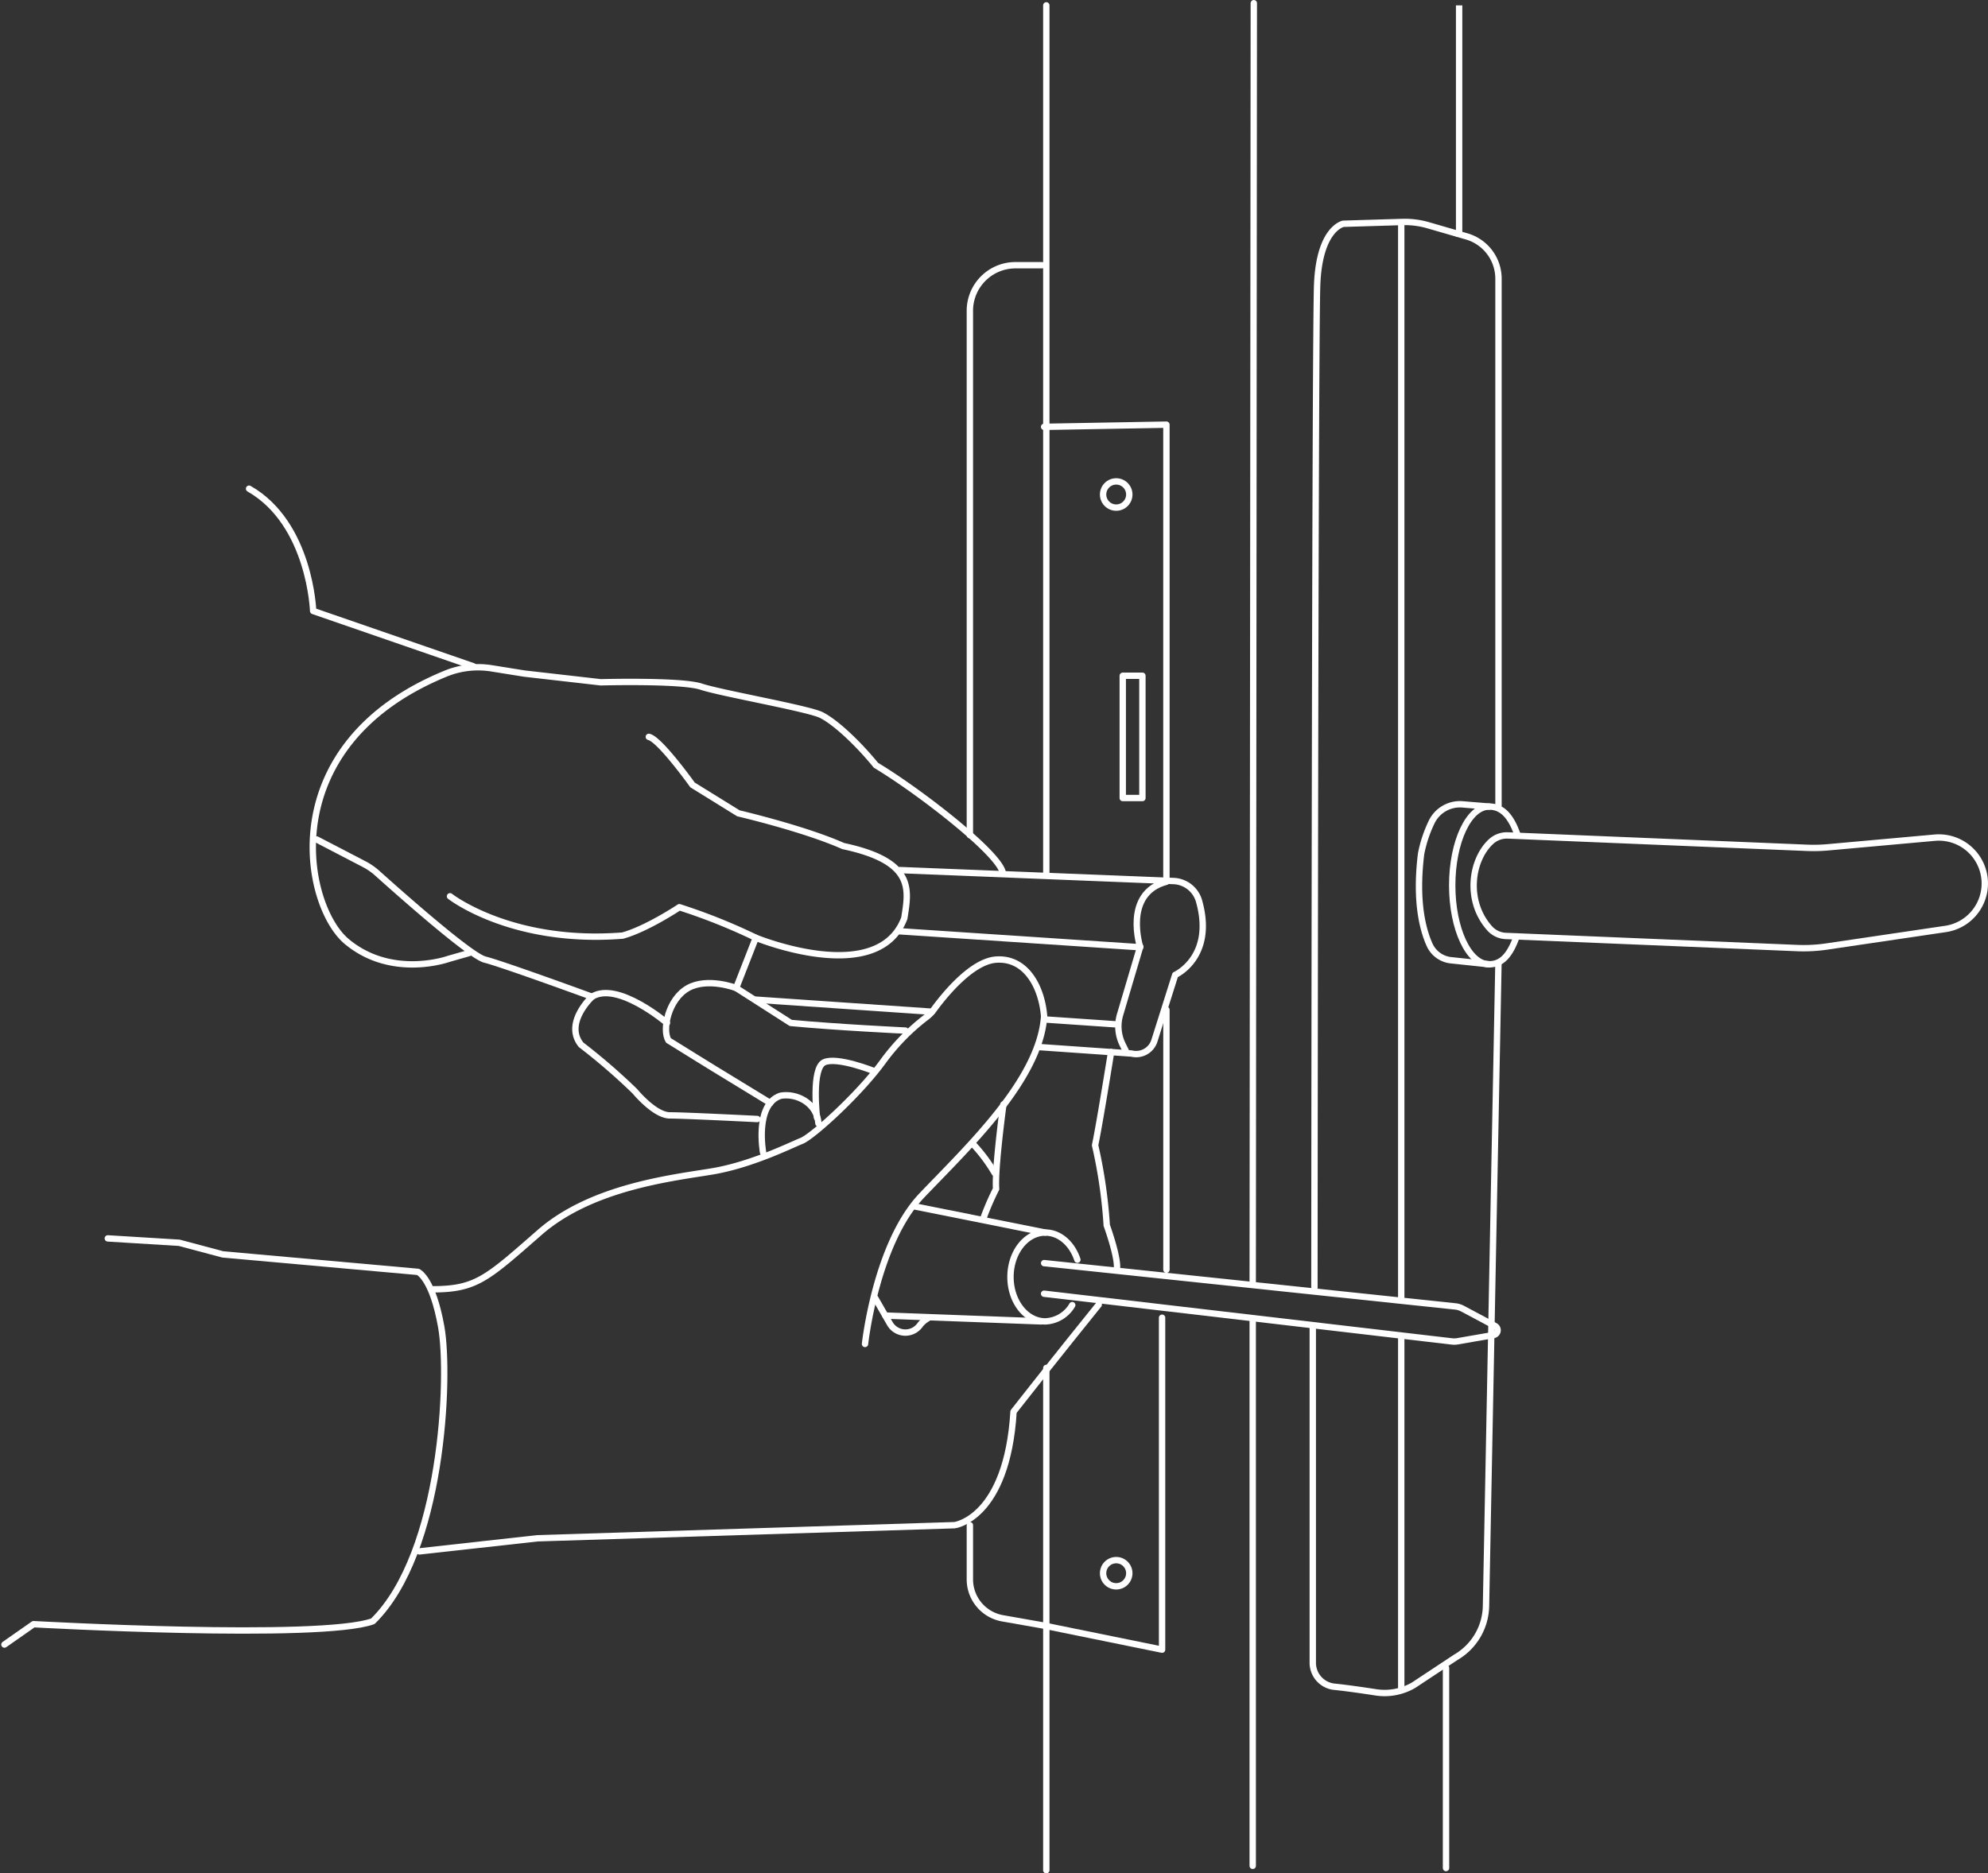 <?xml version="1.0" encoding="UTF-8"?> <svg xmlns="http://www.w3.org/2000/svg" width="312.198" height="294.275" viewBox="0 0 312.198 294.275"><rect x="0" y="0" width="312.198" height="294.275" fill="#333333" stroke="none"/><g id="Groupe_39" data-name="Groupe 39" transform="translate(-1106.819 -405.061)"><path id="Tracé_211" data-name="Tracé 211" d="M1170.7,642.516l18.523-2.058,65.515-2.058s8.232-1.029,9.261-17.836c6.174-7.89,13.378-16.808,13.378-16.808" transform="translate(1.989 6.241)" fill="none" stroke="#fff" stroke-linecap="round" stroke-linejoin="round" stroke-width="1"></path><path id="Tracé_212" data-name="Tracé 212" d="M1240.61,611.585s1.714-15.779,8.918-23.325,18.522-18.18,19.208-28.127c-.344-4.459-2.744-9.262-7.546-8.918-3.943.282-8.349,5.883-9.8,7.877a5.349,5.349,0,0,1-1.14,1.153,33.85,33.85,0,0,0-6.9,7.09c-3.773,5.145-10.976,11.662-12.692,12.348s-7.889,3.773-14.063,4.8-18.866,2.4-27.1,9.6-9.948,8.918-16.807,8.918" transform="translate(2.052 4.586)" fill="none" stroke="#fff" stroke-linecap="round" stroke-linejoin="round" stroke-width="1"></path><path id="Tracé_213" data-name="Tracé 213" d="M1155.069,532.925l7.428,3.862a10.058,10.058,0,0,1,2.087,1.445c3.341,3,14.568,12.976,16.9,13.559,2.744.686,16.807,5.831,16.807,5.831s-4.459,4.116-1.715,7.546a95.974,95.974,0,0,1,8.461,7.317s3.087,3.773,5.488,3.773,13.72.571,13.72.571" transform="translate(1.497 4.01)" fill="none" stroke="#fff" stroke-linecap="round" stroke-linejoin="round" stroke-width="1"></path><path id="Tracé_214" data-name="Tracé 214" d="M1175.354,542.335s9.6,7.546,27.1,6.174c3.773-1.029,8.918-4.459,8.918-4.459a92.447,92.447,0,0,1,12.005,4.8s19.208,7.89,23.324-3.087c.686-4.459,1.715-8.918-9.6-11.32-6.174-2.744-16.465-5.145-16.465-5.145l-7.2-4.459s-5.145-7.2-6.86-7.546" transform="translate(2.136 3.518)" fill="none" stroke="#fff" stroke-linecap="round" stroke-linejoin="round" stroke-width="1"></path><path id="Tracé_215" data-name="Tracé 215" d="M1222.341,547.889l-3.087,7.89s-4.459-1.715-7.546,0-4.117,6.517-3.087,8.232c2.744,1.714,7.2,4.459,7.2,4.459l8.8,5.373" transform="translate(3.171 4.481)" fill="none" stroke="#fff" stroke-linecap="round" stroke-linejoin="round" stroke-width="1"></path><path id="Tracé_216" data-name="Tracé 216" d="M1218.917,555.538l8.575,5.487c7.2.686,18.009,1.2,18.009,1.2" transform="translate(3.508 4.722)" fill="none" stroke="#fff" stroke-linecap="round" stroke-linejoin="round" stroke-width="1"></path><path id="Tracé_217" data-name="Tracé 217" d="M1265.467,565.364l14.75,1.029h0a3.008,3.008,0,0,0,3.6-2.011l3.264-10.338s6.175-2.744,3.773-11.491a4.336,4.336,0,0,0-4.116-3.258l-42.877-1.715" transform="translate(4.293 4.157)" fill="none" stroke="#fff" stroke-linecap="round" stroke-linejoin="round" stroke-width="1"></path><line id="Ligne_92" data-name="Ligne 92" x1="0.172" y2="201.005" transform="translate(1303.547 405.562)" fill="none" stroke="#fff" stroke-linecap="round" stroke-linejoin="round" stroke-width="1"></line><line id="Ligne_93" data-name="Ligne 93" y2="85.924" transform="translate(1303.547 612.226)" fill="none" stroke="#fff" stroke-linecap="round" stroke-linejoin="round" stroke-width="1"></line><line id="Ligne_94" data-name="Ligne 94" y2="36.359" transform="translate(1335.961 405.905)" fill="none" stroke="#fff" stroke-miterlimit="10" stroke-width="1"></line><line id="Ligne_95" data-name="Ligne 95" y2="31.443" transform="translate(1333.903 667.051)" fill="none" stroke="#fff" stroke-linecap="round" stroke-linejoin="round" stroke-width="1"></line><path id="Tracé_218" data-name="Tracé 218" d="M1306.957,606.29s.086-148.61.429-157.529,4.116-9.6,4.116-9.6l9.231-.28a13.277,13.277,0,0,1,4.1.518l6.031,1.746a6.92,6.92,0,0,1,5,6.647v82.753" transform="translate(6.28 1.049)" fill="none" stroke="#fff" stroke-linecap="round" stroke-linejoin="round" stroke-width="1"></path><path id="Tracé_219" data-name="Tracé 219" d="M1306.708,608.995v52.652a3.78,3.78,0,0,0,3.43,3.773c1.831.183,4.443.561,6.481.875a9.048,9.048,0,0,0,5.908-1.115l6.642-4.393a9.506,9.506,0,0,0,4.741-8.041l1.955-100.976" transform="translate(6.272 4.604)" fill="none" stroke="#fff" stroke-linecap="round" stroke-linejoin="round" stroke-width="1"></path><line id="Ligne_96" data-name="Ligne 96" y2="168.59" transform="translate(1326.872 440.206)" fill="none" stroke="#fff" stroke-linecap="round" stroke-linejoin="round" stroke-width="1"></line><line id="Ligne_97" data-name="Ligne 97" y2="55.225" transform="translate(1326.872 615.142)" fill="none" stroke="#fff" stroke-linecap="round" stroke-linejoin="round" stroke-width="1"></line><path id="Tracé_220" data-name="Tracé 220" d="M1265.805,602.24l64.036,7.494a3.112,3.112,0,0,0,.9-.025l5.648-.982a.763.763,0,0,0,.228-1.425l-5.1-2.718a3.13,3.13,0,0,0-1.141-.35l-64.568-6.8" transform="translate(4.984 6.042)" fill="none" stroke="#fff" stroke-linecap="round" stroke-linejoin="round" stroke-width="1"></path><path id="Tracé_221" data-name="Tracé 221" d="M1243.691,549.32l37.9,2.516s-2.744-8.461,4.116-10.29v-71.8l-19.208.343" transform="translate(4.288 2.021)" fill="none" stroke="#fff" stroke-linecap="round" stroke-linejoin="round" stroke-width="1"></path><path id="Tracé_222" data-name="Tracé 222" d="M1270.38,604.177a5.105,5.105,0,0,1-4.229,2.554c-3.019,0-5.467-3.122-5.467-6.974s2.448-6.975,5.467-6.975c2.265,0,4.208,1.757,5.038,4.26" transform="translate(4.823 5.895)" fill="none" stroke="#fff" stroke-linecap="round" stroke-linejoin="round" stroke-width="1"></path><path id="Tracé_223" data-name="Tracé 223" d="M1240.089,602.758l2.3,4.008a2.814,2.814,0,0,0,4.679.3,4,4,0,0,1,1.249-1.11" transform="translate(4.174 6.209)" fill="none" stroke="#fff" stroke-linecap="round" stroke-linejoin="round" stroke-width="1"></path><line id="Ligne_98" data-name="Ligne 98" x2="20.537" y2="4.116" transform="translate(1250.437 594.561)" fill="none" stroke="#fff" stroke-linecap="round" stroke-linejoin="round" stroke-width="1"></line><line id="Ligne_99" data-name="Ligne 99" x2="24.468" y2="0.915" transform="translate(1245.864 611.712)" fill="none" stroke="#fff" stroke-linecap="round" stroke-linejoin="round" stroke-width="1"></line><path id="Tracé_224" data-name="Tracé 224" d="M1178.985,551.588l-3.2.915s-8.918,3.2-16.007-2.745c-6.79-5.695-11.693-30.9,15.539-42.06a13.4,13.4,0,0,1,7.191-.843l5.168.827,12.005,1.372s12.691-.344,15.779.686,16.808,3.43,18.866,4.459,5.488,4.116,8.575,7.889c6.86,4.117,19.209,13.721,19.9,16.808" transform="translate(1.478 3.184)" fill="none" stroke="#fff" stroke-linecap="round" stroke-linejoin="round" stroke-width="1"></path><path id="Tracé_225" data-name="Tracé 225" d="M1123.752,593.669l11.205.686,6.86,1.83,30.642,2.744s2.287.915,3.659,8.689.228,35.445-10.748,46.192c-8.232,2.973-53.281.458-53.281.458l-4.574,3.2" transform="translate(0 5.923)" fill="none" stroke="#fff" stroke-linecap="round" stroke-linejoin="round" stroke-width="1"></path><path id="Tracé_226" data-name="Tracé 226" d="M1223.025,580.864s-1.372-7.546,2.744-8.918c2.516-.457,5.718,1.143,5.946,4.345" transform="translate(3.63 5.237)" fill="none" stroke="#fff" stroke-linecap="round" stroke-linejoin="round" stroke-width="1"></path><path id="Tracé_227" data-name="Tracé 227" d="M1240.145,568.222s-5.718-2.287-7.775-1.372-1.143,8.689-1.143,8.689" transform="translate(3.889 5.072)" fill="none" stroke="#fff" stroke-linecap="round" stroke-linejoin="round" stroke-width="1"></path><path id="Tracé_228" data-name="Tracé 228" d="M1208.746,561s-7.774-6.631-11.776-4.116" transform="translate(2.817 4.747)" fill="none" stroke="#fff" stroke-linecap="round" stroke-linejoin="round" stroke-width="1"></path><path id="Tracé_229" data-name="Tracé 229" d="M1254.942,579.259a25.242,25.242,0,0,1,3.43,4.574" transform="translate(4.642 5.469)" fill="none" stroke="#fff" stroke-linecap="round" stroke-linejoin="round" stroke-width="1"></path><path id="Tracé_230" data-name="Tracé 230" d="M1259.7,573.273s-1.373,10.062-1.144,13.263a40.84,40.84,0,0,0-2.058,4.8" transform="translate(4.691 5.281)" fill="none" stroke="#fff" stroke-linecap="round" stroke-linejoin="round" stroke-width="1"></path><path id="Tracé_231" data-name="Tracé 231" d="M1276.08,565.292s-1.83,11.434-2.516,14.636a78.224,78.224,0,0,1,1.83,12.577s1.829,5.031,1.6,6.86" transform="translate(5.228 5.029)" fill="none" stroke="#fff" stroke-linecap="round" stroke-linejoin="round" stroke-width="1"></path><path id="Tracé_232" data-name="Tracé 232" d="M1280.542,549.219l-3.168,10.713a6.448,6.448,0,0,0,.417,4.709l.464.928" transform="translate(5.34 4.523)" fill="none" stroke="#fff" stroke-linecap="round" stroke-linejoin="round" stroke-width="1"></path><line id="Ligne_100" data-name="Ligne 100" x2="11.443" y2="0.784" transform="translate(1270.78 565.192)" fill="none" stroke="#fff" stroke-linecap="round" stroke-linejoin="round" stroke-width="1"></line><line id="Ligne_101" data-name="Ligne 101" x2="27.665" y2="1.896" transform="translate(1225.512 562.089)" fill="none" stroke="#fff" stroke-linecap="round" stroke-linejoin="round" stroke-width="1"></line><line id="Ligne_102" data-name="Ligne 102" y2="136.176" transform="translate(1271.132 405.905)" fill="none" stroke="#fff" stroke-linecap="round" stroke-linejoin="round" stroke-width="1"></line><line id="Ligne_103" data-name="Ligne 103" y2="78.893" transform="translate(1271.132 619.944)" fill="none" stroke="#fff" stroke-linecap="round" stroke-linejoin="round" stroke-width="1"></line><path id="Tracé_233" data-name="Tracé 233" d="M1254.5,534.993V452.627a7.16,7.16,0,0,1,7.159-7.161h4.159" transform="translate(4.628 1.256)" fill="none" stroke="#fff" stroke-linecap="round" stroke-linejoin="round" stroke-width="1"></path><path id="Tracé_234" data-name="Tracé 234" d="M1254.5,638.338v8.509a6.211,6.211,0,0,0,5.132,6.117l6.53,1.153,18.522,3.772V605.751" transform="translate(4.628 6.303)" fill="none" stroke="#fff" stroke-linecap="round" stroke-linejoin="round" stroke-width="1"></path><line id="Ligne_104" data-name="Ligne 104" y1="40.818" transform="translate(1289.998 563.69)" fill="none" stroke="#fff" stroke-linecap="round" stroke-linejoin="round" stroke-width="1"></line><rect id="Rectangle_46" data-name="Rectangle 46" width="3.087" height="19.209" transform="translate(1283.137 511.209)" fill="none" stroke="#fff" stroke-linecap="round" stroke-linejoin="round" stroke-width="1"></rect><circle id="Ellipse_13" data-name="Ellipse 13" cx="2.058" cy="2.058" r="2.058" transform="translate(1280.05 480.681)" fill="none" stroke="#fff" stroke-linecap="round" stroke-linejoin="round" stroke-width="1"></circle><circle id="Ellipse_14" data-name="Ellipse 14" cx="2.058" cy="2.058" r="2.058" transform="translate(1280.05 650.129)" fill="none" stroke="#fff" stroke-linecap="round" stroke-linejoin="round" stroke-width="1"></circle><path id="Tracé_235" data-name="Tracé 235" d="M1333.781,546.972a3.613,3.613,0,0,0,2.53,1.123l45.714,1.9a24.988,24.988,0,0,0,4.893-.284l18.453-2.728a7.221,7.221,0,0,0,6.1-7.135h0a7.221,7.221,0,0,0-7.857-7.194l-16.83,1.518a25.082,25.082,0,0,1-3.235.075l-46.936-1.942a3.681,3.681,0,0,0-2.613.9C1330.823,536.056,1329.833,542.647,1333.781,546.972Z" transform="translate(7.043 3.991)" fill="none" stroke="#fff" stroke-linecap="round" stroke-linejoin="round" stroke-width="1"></path><path id="Tracé_236" data-name="Tracé 236" d="M1338.051,548.3c-1.059,3.027-2.389,4.383-4.3,4.383-3.211,0-5.814-5.547-5.814-12.389s2.6-12.389,5.814-12.389c1.953,0,3.412,1.408,4.467,4.551" transform="translate(6.94 3.852)" fill="none" stroke="#fff" stroke-linecap="round" stroke-linejoin="round" stroke-width="1"></path><path id="Tracé_237" data-name="Tracé 237" d="M1333.912,527.918l-4.177-.344a4.934,4.934,0,0,0-4.771,2.575,20.326,20.326,0,0,0-1.755,5.185c-.918,7.441.261,11.924,1.336,14.3a4.16,4.16,0,0,0,3.363,2.425l6,.632" transform="translate(6.781 3.841)" fill="none" stroke="#fff" stroke-linecap="round" stroke-linejoin="round" stroke-width="1"></path><path id="Tracé_238" data-name="Tracé 238" d="M1179.976,507.395l-25.154-8.689s-.458-13.721-10.062-19.208" transform="translate(1.173 2.328)" fill="none" stroke="#fff" stroke-linecap="round" stroke-linejoin="round" stroke-width="1"></path></g></svg> 